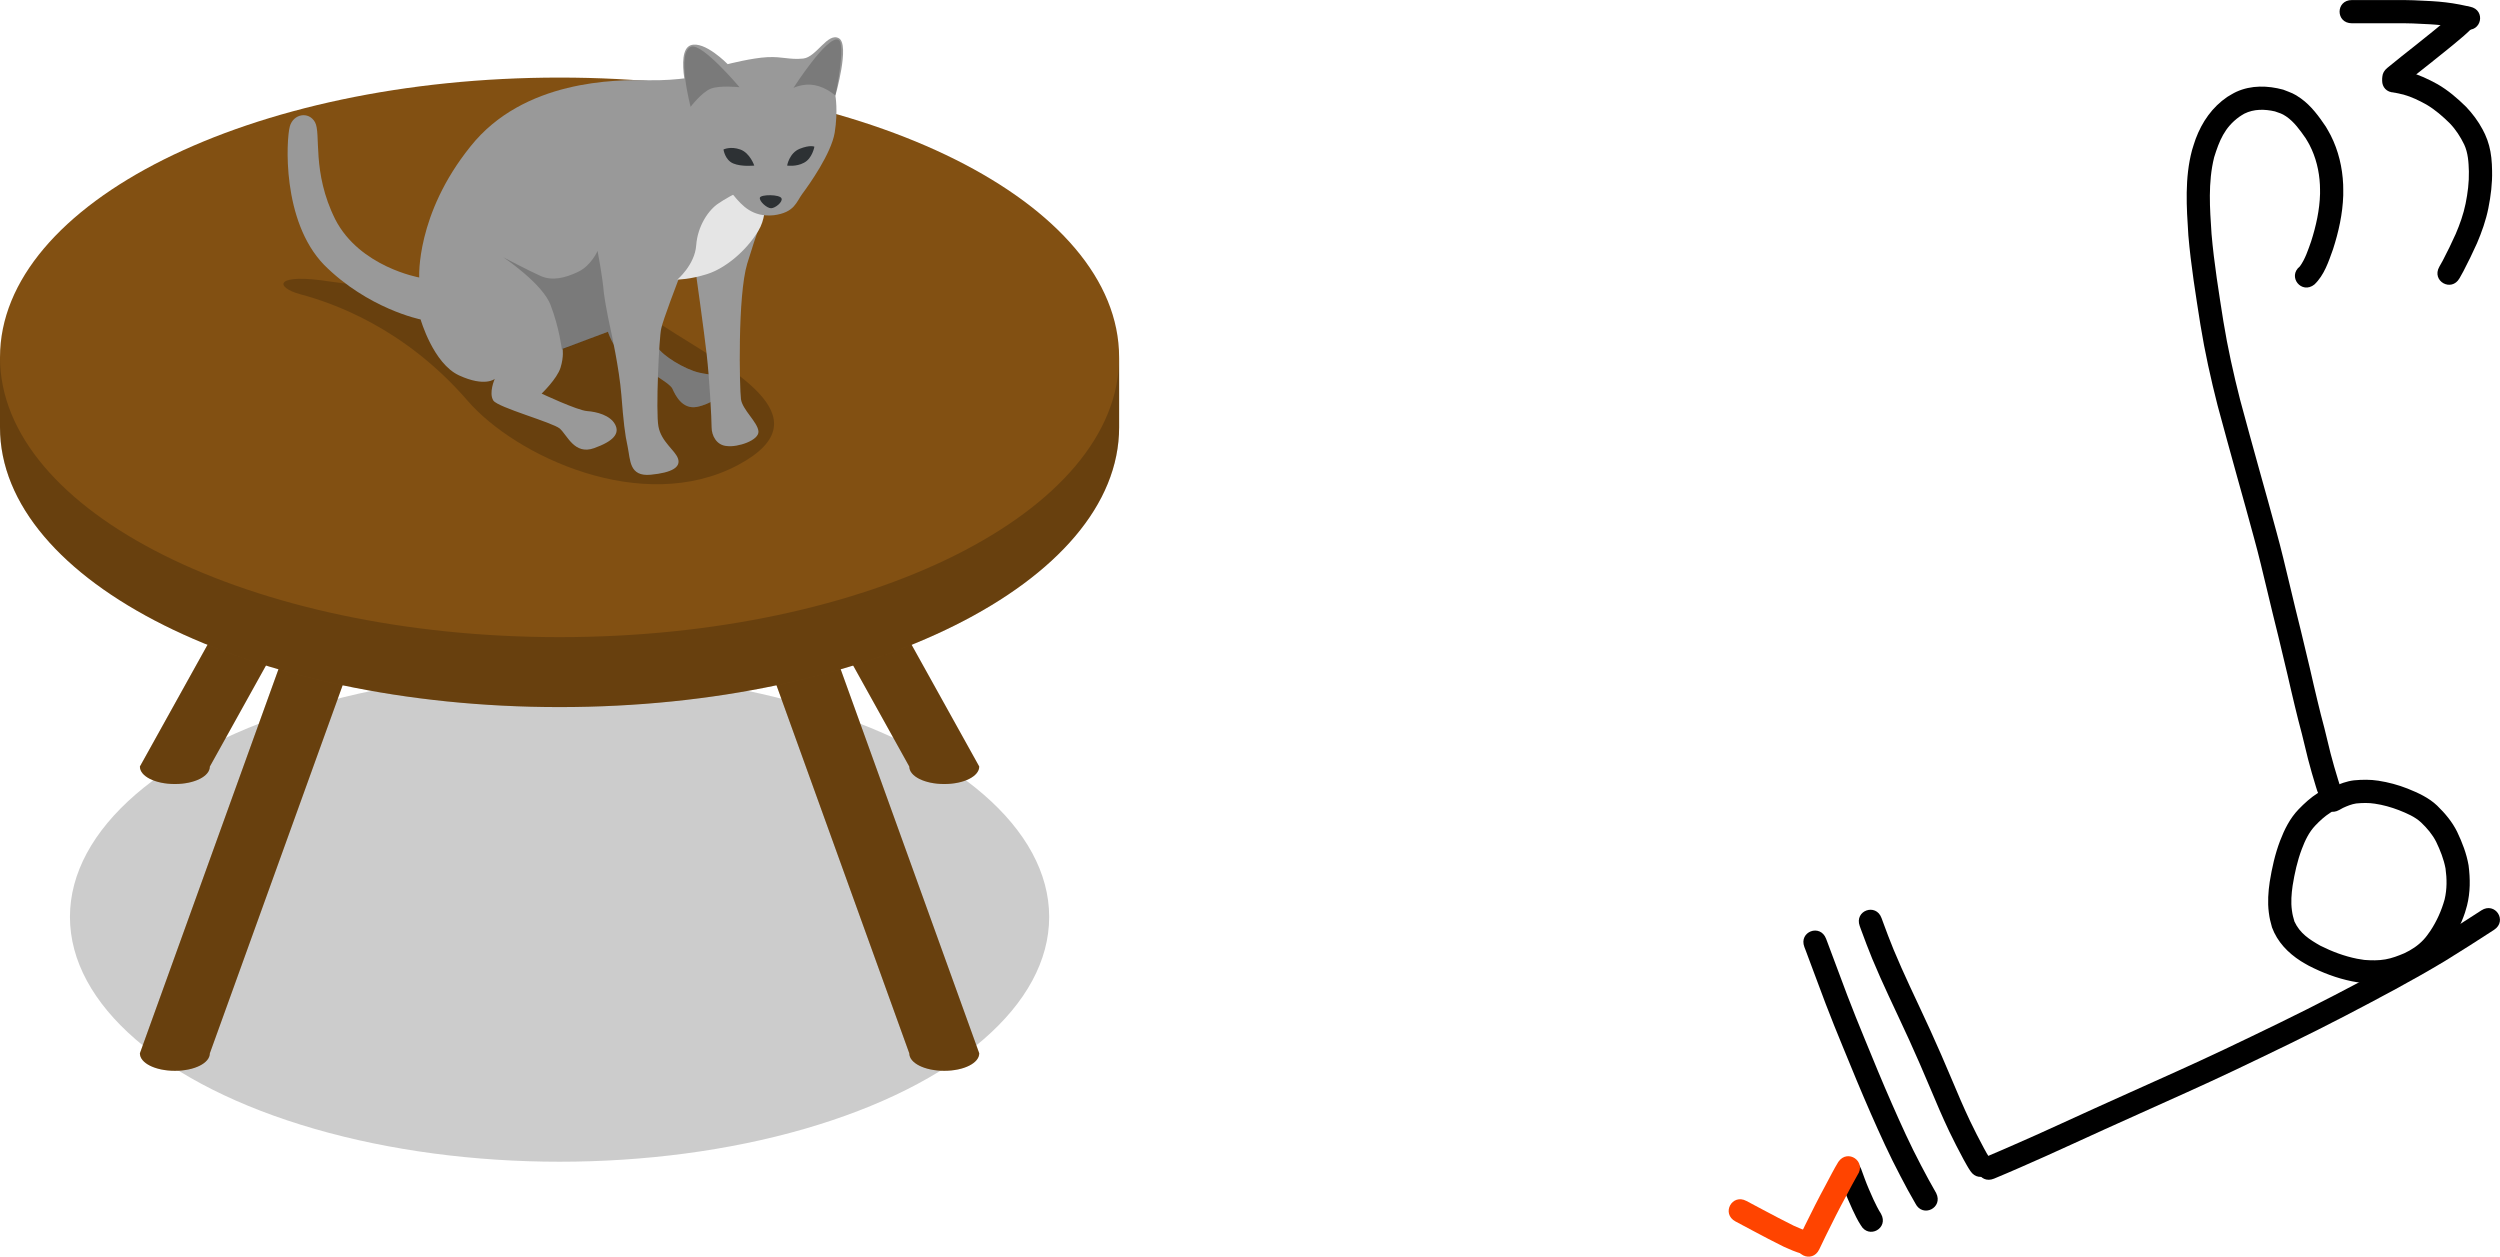 <?xml version="1.0" encoding="UTF-8" standalone="no"?>
<svg
   id="svg8"
   version="1.1"
   viewBox="0 0 94.717 47.612"
   height="47.612mm"
   width="94.717mm"
   sodipodi:docname="23.-1 animal on table again.svg"
   inkscape:version="1.3 (0e150ed6c4, 2023-07-21)"
   xmlns:inkscape="http://www.inkscape.org/namespaces/inkscape"
   xmlns:sodipodi="http://sodipodi.sourceforge.net/DTD/sodipodi-0.dtd"
   xmlns="http://www.w3.org/2000/svg"
   xmlns:svg="http://www.w3.org/2000/svg"
   xmlns:rdf="http://www.w3.org/1999/02/22-rdf-syntax-ns#"
   xmlns:cc="http://creativecommons.org/ns#"
   xmlns:dc="http://purl.org/dc/elements/1.1/">
  <sodipodi:namedview
     id="namedview1"
     pagecolor="#ffffff"
     bordercolor="#000000"
     borderopacity="0.25"
     inkscape:showpageshadow="2"
     inkscape:pageopacity="0.0"
     inkscape:pagecheckerboard="0"
     inkscape:deskcolor="#d1d1d1"
     inkscape:document-units="mm"
     inkscape:zoom="1.3009486"
     inkscape:cx="224.4516"
     inkscape:cy="65.721274"
     inkscape:window-width="1920"
     inkscape:window-height="1051"
     inkscape:window-x="-9"
     inkscape:window-y="-9"
     inkscape:window-maximized="1"
     inkscape:current-layer="svg8" />
  <defs
     id="defs2" />
  <g
     transform="translate(-84.094,-85.495)"
     id="layer1">
    <g
       transform="matrix(0.265,0,0,0.265,84.094,77.834)"
       id="g856">
      <ellipse
         style="opacity:0.2"
         cx="80"
         cy="160"
         rx="70"
         ry="35"
         id="ellipse815" />
      <path
         style="fill:#825012"
         d="m 100,80 c -2.8,0 -5,1.1 -5,2.5 l 35,97 c 0,1.4 2.2,2.5 5,2.5 2.8,0 5,-1.1 5,-2.5 l -35,-97 c 0,-1.4 -2.2,-2.5 -5,-2.5 z"
         id="path817" />
      <path
         style="opacity:0.2"
         d="m 100,85 c -2.8,0 -5,-1.1 -5,-2.5 l 35,97 c 0,1.4 2.2,2.5 5,2.5 2.8,0 5,-1.1 5,-2.5 l -35,-97 c 0,1.4 -2.2,2.5 -5,2.5 z"
         id="path819" />
      <path
         style="fill:#825012"
         d="m 100,73 c -2.8,0 -5,1.1 -5,2.5 l 35,63 c 0,1.4 2.2,2.5 5,2.5 2.8,0 5,-1.1 5,-2.5 l -35,-63 c 0,-1.4 -2.2,-2.5 -5,-2.5 z"
         id="path821" />
      <path
         style="opacity:0.2"
         d="m 100,78 c -2.8,0 -5,-1.1 -5,-2.5 l 35,63 c 0,1.4 2.2,2.5 5,2.5 2.8,0 5,-1.1 5,-2.5 l -35,-63 c 0,1.4 -2.2,2.5 -5,2.5 z"
         id="path823" />
      <path
         style="fill:#825012"
         d="m 60,80 c 2.8,0 5,1.1 5,2.5 l -35,97 c 0,1.4 -2.2,2.5 -5,2.5 -2.8,0 -5,-1.1 -5,-2.5 l 35,-97 C 55,81.1 57.2,80 60,80 Z"
         id="path825" />
      <path
         style="opacity:0.2"
         d="m 60,85 c 2.8,0 5,-1.1 5,-2.5 l -35,97 c 0,1.4 -2.2,2.5 -5,2.5 -2.8,0 -5,-1.1 -5,-2.5 l 35,-97 c 0,1.4 2.2,2.5 5,2.5 z"
         id="path827" />
      <path
         style="fill:#825012"
         d="m 60,73 c 2.8,0 5,1.1 5,2.5 l -35,63 c 0,1.4 -2.2,2.5 -5,2.5 -2.8,0 -5,-1.1 -5,-2.5 l 35,-63 C 55,74.1 57.2,73 60,73 Z"
         id="path829" />
      <path
         style="opacity:0.2"
         d="m 60,78 c 2.8,0 5,-1.1 5,-2.5 l -35,63 c 0,1.4 -2.2,2.5 -5,2.5 -2.8,0 -5,-1.1 -5,-2.5 l 35,-63 c 0,1.4 2.2,2.5 5,2.5 z"
         id="path831" />
      <path
         style="fill:#825012"
         d="M 80,40 C 35.8,40 0,57.9 0,80 v 10 c 0,22.1 35.8,40 80,40 44.2,0 80,-17.9 80,-40 V 80 C 160,57.9 124.2,40 80,40 Z"
         id="path833" />
      <path
         style="opacity:0.2"
         d="M 80,120 C 35.8,120 0,102.1 0,80 v 10 c 0,22.1 35.8,40 80,40 44.2,0 80,-17.9 80,-40 V 80 c 0,22.1 -35.8,40 -80,40 z"
         id="path835" />
    </g>
    <g
       transform="matrix(0.265,0,0,0.265,94.836,64.102)"
       id="g882">
      <path
         style="opacity:0.2"
         d="m 54.4,127.4 c 9.1,5.9 23.5,12.9 10.6,19.8 C 51.3,154.5 33.1,145.9 26.3,138 17.2,127.5 6.9,124 2.4,122.8 c -3.7,-1 -3.8,-3.1 4.4,-1.8 1.4,0.2 11.6,1.5 21.6,2.9 10.2,1.4 23.2,1.7 26,3.5 z"
         id="path858" />
      <path
         style="fill:#999999"
         d="m 46.3,127.9 c 0,0 0.8,2.9 2.8,4.1 2,1.2 6.1,3.4 6.5,4.3 0.4,0.9 1.4,3 3.5,2.6 2.1,-0.4 4.8,-2.2 4.1,-3.5 -0.7,-1.3 -1.7,-0.9 -3.8,-1.4 -2.1,-0.5 -5.2,-2.4 -6,-3.7 -0.9,-1.3 -1.7,-4 -1.7,-4 z"
         id="path860" />
      <path
         style="opacity:0.2"
         d="m 46.3,127.9 c 0,0 0.8,2.9 2.8,4.1 2,1.2 6.1,3.4 6.5,4.3 0.4,0.9 1.4,3 3.5,2.6 2.1,-0.4 4.8,-2.2 4.1,-3.5 -0.7,-1.3 -1.7,-0.9 -3.8,-1.4 -2.1,-0.5 -5.2,-2.4 -6,-3.7 -0.9,-1.3 -1.7,-4 -1.7,-4 z"
         id="path862" />
      <path
         style="fill:#999999"
         d="m 19.4,120.4 c 0,0 -8.5,-1.5 -12,-8.3 C 4,105.3 5.4,99.8 4.5,98.2 3.6,96.6 1.4,97 0.9,98.8 c -0.5,1.8 -1.2,13.5 4.9,19.8 6.3,6.3 13.8,7.8 13.8,7.8 0,0 1.8,6.3 5.5,8 3.7,1.7 5.1,0.5 5.1,0.5 0,0 -0.9,2 -0.2,3.1 0.7,1 8.4,3.1 9.5,4 1.1,1 2.1,3.8 4.9,2.8 2.8,-1 3.7,-2.1 3,-3.4 -0.7,-1.3 -2.6,-1.8 -4,-1.9 -1.4,-0.1 -6.5,-2.5 -6.5,-2.5 0,0 2.2,-2.1 2.7,-3.7 0.5,-1.6 0.3,-2.7 0.3,-2.7 l 6.9,-2.6 c 0,0 1.2,5.4 1.5,9.2 0.3,3.8 0.5,5.6 0.9,7.4 0.4,1.9 0.2,4.3 3.3,4 3.1,-0.3 4.3,-1.1 3.9,-2.3 -0.4,-1.2 -2.4,-2.4 -2.8,-4.6 -0.4,-2.1 0.1,-12.9 0.4,-14 0.2,-1.1 2.5,-7.1 2.5,-7.1 l 2.5,-0.5 c 0,0 1.1,7.8 1.5,11.3 0.4,3.5 0.7,9.2 0.7,10.4 0,1.2 0.7,2.6 2.2,2.7 1.5,0.2 4.6,-0.8 4.5,-2.1 -0.1,-1.3 -2.3,-3.1 -2.5,-4.6 -0.2,-1.5 -0.5,-14.8 0.9,-19.4 1.4,-4.6 2.4,-7.1 2.4,-7.1 L 60,91.5 c 0,0 -3.5,0.8 -7.9,0.7 -4.5,-0.1 -17.8,-0.1 -25.4,9.5 -7.8,9.7 -7.3,18.7 -7.3,18.7 z"
         id="path864" />
      <path
         style="fill:#e5e5e5"
         d="m 56.3,120.7 c 0,0 2.5,-2.1 2.7,-4.9 0.2,-2.8 1.8,-5.1 3.2,-6 1.4,-1 6.2,-3.4 6.2,-3.4 0,0 1.3,4.3 -0.5,7.3 -1.8,3 -4.8,5.4 -7.3,6.2 -2.5,0.8 -4.3,0.8 -4.3,0.8 z"
         id="path866" />
      <path
         style="opacity:0.2"
         d="m 46.8,128 c 0,0 -0.7,-3.1 -1,-5.4 -0.2,-2.4 -0.9,-6 -0.9,-6 0,0 -0.9,2.1 -2.8,3 -1.9,0.9 -3.7,1.3 -5.3,0.6 -1.6,-0.7 -5.4,-2.7 -5.4,-2.7 0,0 5.7,3.8 6.8,6.9 1.2,3.1 1.6,6.3 1.6,6.3 z"
         id="path868" />
      <path
         style="fill:#999999"
         d="m 58.2,96 c 0,0 -0.5,2.8 0.7,5.7 1.3,2.9 4,5.2 5.4,6.9 1.3,1.6 2.8,3.2 5.8,2.9 3,-0.4 3.2,-1.9 4.1,-3.1 0.9,-1.2 4.1,-5.7 4.6,-8.7 0.5,-3.1 0.1,-5.3 0.1,-5.3 0,0 2.1,-7.3 0.5,-8.2 -1.6,-0.9 -3.2,2.7 -5.1,2.9 -2,0.2 -2.9,-0.3 -5.1,-0.2 -2.2,0.1 -5.7,1 -5.7,1 0,0 -3.3,-3.4 -5.3,-2.7 -2.4,0.9 0,8.8 0,8.8 z"
         id="path870" />
      <path
         style="fill:#2d3134"
         d="m 69.7,110.5 c -0.6,0 -1.7,-1 -1.6,-1.5 0.1,-0.5 2.9,-0.5 3.1,0.1 0.2,0.5 -0.9,1.4 -1.5,1.4 z"
         id="path872" />
      <path
         style="fill:#2d3134"
         d="m 72,104.4 c 0,0 0.3,-1.8 1.8,-2.4 1.5,-0.6 2.1,-0.3 2.1,-0.3 0,0 -0.3,1.7 -1.5,2.3 -1.1,0.6 -2.4,0.4 -2.4,0.4 z"
         id="path874" />
      <path
         style="fill:#2d3134"
         d="m 67.3,104.4 c 0,0 -0.6,-1.8 -2,-2.3 -1.4,-0.5 -2.4,0 -2.4,0 0,0 0.2,1.5 1.4,2 1.2,0.5 3,0.3 3,0.3 z"
         id="path876" />
      <path
         style="opacity:0.2"
         d="m 72.9,93.3 c 0,0 4.8,-7.5 6.4,-6.9 1.2,0.4 -0.4,8 -0.4,8 0,0 -1.3,-1.2 -3,-1.5 -1.6,-0.3 -3,0.4 -3,0.4 z"
         id="path878" />
      <path
         style="opacity:0.2"
         d="m 65.2,93.2 c 0,0 -5.3,-6.3 -6.9,-5.8 -2.2,0.7 -0.1,8.6 -0.1,8.6 0,0 1.6,-2.1 2.9,-2.6 1.3,-0.5 4.1,-0.2 4.1,-0.2 z"
         id="path880" />
    </g>
  </g>
  <path
     style="fill:#000000;fill-opacity:1;fill-rule:nonzero;stroke:none;stroke-width:0.265"
     id="path1"
     d="m 87.686,10.778 c 0.372,-0.354 0.535,-0.862 0.704,-1.333 0.214,-0.661 0.366,-1.347 0.388,-2.043 0.004,-0.136 -0.002,-0.273 -0.003,-0.409 C 88.747,6.345 88.596,5.706 88.303,5.127 88.247,5.015 88.18,4.909 88.119,4.8 87.855,4.408 87.566,4.011 87.177,3.732 86.898,3.532 86.818,3.522 86.504,3.397 85.917,3.238 85.293,3.222 84.729,3.478 c -0.119,0.054 -0.228,0.127 -0.341,0.191 -0.573,0.389 -0.96,0.949 -1.201,1.593 -0.052,0.14 -0.092,0.285 -0.138,0.427 -0.282,1.057 -0.209,2.154 -0.139,3.232 0.096,1.135 0.281,2.26 0.457,3.385 0.167,1.03 0.394,2.049 0.651,3.059 0.247,0.901 0.487,1.804 0.741,2.704 0.219,0.767 0.425,1.537 0.637,2.306 0.182,0.657 0.337,1.321 0.497,1.984 0.14,0.593 0.285,1.184 0.432,1.775 0.115,0.473 0.225,0.947 0.339,1.42 0.094,0.399 0.181,0.799 0.28,1.197 0.081,0.353 0.176,0.703 0.267,1.054 0.078,0.316 0.153,0.633 0.232,0.95 0.09,0.351 0.192,0.698 0.298,1.045 0.017,0.055 0.034,0.11 0.052,0.165 0.186,0.594 1.026,0.33 0.84,-0.264 v 0 c -0.017,-0.053 -0.033,-0.106 -0.05,-0.159 -0.102,-0.331 -0.199,-0.665 -0.286,-1 -0.08,-0.319 -0.155,-0.639 -0.234,-0.958 -0.091,-0.348 -0.185,-0.695 -0.265,-1.046 -0.099,-0.395 -0.185,-0.793 -0.278,-1.19 -0.114,-0.475 -0.225,-0.951 -0.341,-1.426 -0.147,-0.589 -0.291,-1.178 -0.43,-1.768 -0.162,-0.672 -0.319,-1.345 -0.504,-2.012 -0.212,-0.771 -0.419,-1.543 -0.639,-2.312 -0.253,-0.892 -0.49,-1.787 -0.735,-2.681 -0.251,-0.984 -0.472,-1.975 -0.635,-2.978 -0.172,-1.099 -0.353,-2.197 -0.448,-3.306 -0.064,-0.969 -0.139,-1.955 0.099,-2.908 0.197,-0.63 0.393,-1.122 0.943,-1.526 0.067,-0.042 0.13,-0.089 0.2,-0.125 0.363,-0.182 0.772,-0.175 1.159,-0.086 0.181,0.064 0.262,0.079 0.423,0.188 0.31,0.21 0.531,0.528 0.742,0.829 0.049,0.084 0.102,0.166 0.146,0.252 0.243,0.469 0.368,0.988 0.394,1.514 0.002,0.113 0.008,0.226 0.005,0.338 -0.016,0.616 -0.152,1.223 -0.339,1.808 -0.115,0.323 -0.223,0.664 -0.425,0.942 -0.486,0.389 0.064,1.076 0.55,0.687 z" />
  <path
     style="fill:#000000;fill-opacity:1;fill-rule:nonzero;stroke:none;stroke-width:0.265"
     id="path2"
     d="m 88.191,29.815 c -0.125,0.074 -0.249,0.152 -0.372,0.229 -0.274,0.172 -0.511,0.39 -0.735,0.621 -0.327,0.342 -0.531,0.753 -0.699,1.19 -0.191,0.502 -0.307,1.027 -0.393,1.556 -0.056,0.383 -0.083,0.768 -0.035,1.153 0.033,0.263 0.056,0.318 0.122,0.573 0.204,0.549 0.604,0.964 1.091,1.276 0.098,0.063 0.201,0.117 0.301,0.175 0.515,0.265 1.062,0.473 1.631,0.589 0.11,0.023 0.222,0.038 0.333,0.057 0.463,0.051 0.926,0.031 1.378,-0.088 0.274,-0.072 0.353,-0.113 0.613,-0.219 0.368,-0.168 0.71,-0.39 0.993,-0.681 0.174,-0.18 0.227,-0.265 0.373,-0.465 0.245,-0.375 0.457,-0.778 0.598,-1.205 0.029,-0.088 0.051,-0.177 0.077,-0.266 0.127,-0.505 0.125,-1.013 0.059,-1.525 -0.077,-0.447 -0.241,-0.868 -0.435,-1.275 -0.186,-0.376 -0.455,-0.695 -0.754,-0.986 -0.317,-0.303 -0.721,-0.485 -1.122,-0.647 -0.358,-0.141 -0.729,-0.24 -1.109,-0.299 -0.306,-0.048 -0.614,-0.042 -0.921,-0.014 -0.273,0.033 -0.53,0.13 -0.779,0.242 -0.148,0.077 -0.078,0.039 -0.211,0.114 -0.543,0.304 -0.113,1.072 0.43,0.768 v 0 c 0.1,-0.056 0.052,-0.029 0.145,-0.08 0.159,-0.073 0.323,-0.14 0.497,-0.167 0.236,-0.023 0.472,-0.029 0.707,0.008 0.313,0.046 0.617,0.132 0.912,0.245 0.297,0.119 0.602,0.245 0.84,0.465 0.225,0.215 0.429,0.452 0.571,0.732 0.156,0.324 0.289,0.658 0.356,1.013 0.054,0.389 0.058,0.783 -0.033,1.168 -0.117,0.424 -0.298,0.827 -0.541,1.195 -0.099,0.138 -0.148,0.217 -0.263,0.34 -0.204,0.218 -0.455,0.383 -0.725,0.509 -0.233,0.098 -0.465,0.188 -0.716,0.232 -0.263,0.047 -0.53,0.04 -0.795,0.021 -0.092,-0.015 -0.185,-0.027 -0.276,-0.045 -0.485,-0.096 -0.952,-0.273 -1.393,-0.494 -0.417,-0.238 -0.772,-0.464 -0.982,-0.915 -0.053,-0.194 -0.068,-0.223 -0.096,-0.425 -0.043,-0.312 -0.017,-0.623 0.027,-0.934 0.076,-0.471 0.178,-0.938 0.347,-1.385 0.122,-0.324 0.27,-0.639 0.511,-0.893 0.172,-0.181 0.356,-0.35 0.566,-0.484 0.098,-0.061 0.209,-0.127 0.3,-0.188 0.557,-0.278 0.163,-1.065 -0.394,-0.787 z" />
  <path
     style="fill:#000000;fill-opacity:1;fill-rule:nonzero;stroke:none;stroke-width:0.265"
     id="path3"
     d="m 94.012,34.491 c -0.604,0.393 -1.21,0.782 -1.824,1.158 -1.218,0.733 -2.477,1.397 -3.737,2.054 -1.382,0.72 -2.787,1.393 -4.193,2.063 -1.179,0.559 -2.371,1.088 -3.561,1.623 -0.871,0.39 -1.741,0.785 -2.609,1.183 -0.636,0.29 -1.272,0.58 -1.914,0.857 -0.32,0.142 -0.643,0.277 -0.965,0.413 -0.574,0.241 -0.234,1.052 0.34,0.812 v 0 c 0.326,-0.137 0.651,-0.273 0.974,-0.416 0.647,-0.28 1.289,-0.572 1.931,-0.865 0.866,-0.397 1.734,-0.791 2.603,-1.18 1.196,-0.538 2.394,-1.07 3.579,-1.632 1.416,-0.675 2.83,-1.352 4.221,-2.077 1.278,-0.667 2.555,-1.34 3.79,-2.084 0.621,-0.381 1.233,-0.774 1.844,-1.171 0.522,-0.339 0.042,-1.077 -0.48,-0.738 z" />
  <path
     style="fill:#000000;fill-opacity:1;fill-rule:nonzero;stroke:none;stroke-width:0.265"
     id="path4"
     d="m 75.386,43.881 c -0.084,-0.122 -0.153,-0.255 -0.224,-0.384 -0.184,-0.337 -0.355,-0.68 -0.523,-1.026 -0.246,-0.52 -0.473,-1.048 -0.694,-1.579 -0.26,-0.62 -0.529,-1.236 -0.807,-1.848 -0.257,-0.565 -0.525,-1.125 -0.786,-1.689 -0.211,-0.452 -0.413,-0.909 -0.606,-1.369 -0.145,-0.35 -0.277,-0.705 -0.408,-1.06 -0.017,-0.047 -0.034,-0.095 -0.052,-0.142 -0.212,-0.585 -1.039,-0.285 -0.827,0.3 v 0 c 0.018,0.049 0.035,0.097 0.053,0.146 0.135,0.368 0.273,0.734 0.422,1.096 0.197,0.47 0.403,0.936 0.619,1.398 0.26,0.562 0.527,1.12 0.783,1.683 0.274,0.603 0.539,1.211 0.795,1.822 0.228,0.546 0.461,1.09 0.714,1.625 0.175,0.36 0.354,0.717 0.545,1.068 0.084,0.15 0.165,0.303 0.262,0.445 0.345,0.518 1.077,0.03 0.732,-0.488 z" />
  <path
     style="fill:#000000;fill-opacity:1;fill-rule:nonzero;stroke:none;stroke-width:0.265"
     id="path5"
     d="M 73.355,45.202 C 73.157,44.857 72.966,44.507 72.782,44.153 72.379,43.391 72.025,42.606 71.678,41.817 71.32,41.004 70.983,40.182 70.646,39.359 70.417,38.81 70.199,38.257 69.985,37.703 69.836,37.315 69.694,36.924 69.548,36.536 69.441,36.254 69.335,35.973 69.232,35.691 c -0.016,-0.042 -0.032,-0.084 -0.048,-0.126 -0.222,-0.581 -1.044,-0.267 -0.822,0.314 v 0 c 0.015,0.038 0.029,0.076 0.044,0.114 0.104,0.285 0.211,0.568 0.318,0.852 0.147,0.392 0.29,0.785 0.44,1.175 0.216,0.56 0.437,1.118 0.668,1.672 0.339,0.83 0.68,1.659 1.04,2.48 0.355,0.806 0.717,1.608 1.129,2.387 0.181,0.35 0.368,0.697 0.567,1.037 0.278,0.557 1.065,0.163 0.787,-0.394 z" />
  <path
     style="fill:#000000;fill-opacity:1;fill-rule:nonzero;stroke:none;stroke-width:0.265"
     id="path7"
     d="m 71.268,45.991 c -0.112,-0.174 -0.201,-0.361 -0.29,-0.548 -0.116,-0.258 -0.231,-0.517 -0.329,-0.783 -0.045,-0.119 -0.088,-0.239 -0.131,-0.359 -0.208,-0.586 -1.037,-0.292 -0.829,0.294 v 0 c 0.044,0.123 0.088,0.246 0.134,0.368 0.107,0.29 0.231,0.574 0.359,0.856 0.096,0.203 0.192,0.41 0.316,0.598 0.302,0.544 1.071,0.117 0.769,-0.427 z" />
  <path
     style="fill:#ff4400;fill-opacity:1;fill-rule:nonzero;stroke:none;stroke-width:0.265"
     id="path8"
     d="m 69.648,44.021 c -0.17,0.279 -0.316,0.571 -0.47,0.859 -0.279,0.514 -0.542,1.036 -0.799,1.56 -0.169,0.349 -0.087,0.177 -0.248,0.517 -0.267,0.562 0.528,0.939 0.795,0.377 v 0 c 0.157,-0.332 0.077,-0.163 0.243,-0.506 0.253,-0.516 0.511,-1.029 0.786,-1.534 0.138,-0.259 0.272,-0.521 0.419,-0.775 0.353,-0.513 -0.373,-1.011 -0.725,-0.499 z" />
  <path
     style="fill:#ff4400;fill-opacity:1;fill-rule:nonzero;stroke:none;stroke-width:0.265"
     id="path9"
     d="m 68.54,46.663 c -0.201,-0.057 -0.392,-0.137 -0.581,-0.225 -0.389,-0.19 -0.769,-0.396 -1.152,-0.597 -0.213,-0.113 -0.426,-0.226 -0.639,-0.34 -0.548,-0.295 -0.965,0.481 -0.417,0.775 v 0 c 0.215,0.115 0.43,0.23 0.645,0.344 0.396,0.209 0.791,0.422 1.194,0.618 0.219,0.1 0.44,0.194 0.672,0.261 0.59,0.197 0.869,-0.638 0.278,-0.835 z" />
  <path
     style="fill:#000000;fill-opacity:1;fill-rule:nonzero;stroke:none;stroke-width:0.265"
     id="path6"
     d="m 89.106,0.881 c 0.146,0 0.292,0 0.438,0 0.405,0 0.811,0 1.216,0 0.438,-0.004 0.876,0.011 1.314,0.039 0.318,0.019 0.635,0.053 0.948,0.115 0.129,0.027 0.257,0.054 0.385,0.081 0.609,0.127 0.789,-0.734 0.18,-0.861 v 0 c -0.132,-0.028 -0.265,-0.056 -0.397,-0.083 -0.35,-0.068 -0.704,-0.108 -1.06,-0.129 -0.456,-0.029 -0.913,-0.045 -1.37,-0.041 -0.405,0 -0.811,0 -1.216,0 -0.146,0 -0.292,0 -0.438,0 -0.622,0 -0.622,0.88 0,0.88 z" />
  <path
     style="fill:#000000;fill-opacity:1;fill-rule:nonzero;stroke:none;stroke-width:0.265"
     id="path10"
     d="m 93.082,0.393 c -0.098,0.105 -0.203,0.204 -0.311,0.299 C 92.574,0.861 92.373,1.027 92.171,1.191 91.958,1.363 91.745,1.534 91.531,1.705 91.35,1.847 91.17,1.989 90.99,2.133 90.83,2.26 90.67,2.389 90.512,2.52 90.49,2.538 90.469,2.555 90.447,2.573 c -0.485,0.39 0.066,1.076 0.551,0.686 v 0 c 0.026,-0.021 0.051,-0.041 0.077,-0.062 0.153,-0.128 0.309,-0.253 0.465,-0.377 0.179,-0.144 0.36,-0.286 0.541,-0.428 0.215,-0.172 0.43,-0.345 0.644,-0.517 0.211,-0.171 0.419,-0.343 0.625,-0.52 0.123,-0.108 0.243,-0.219 0.354,-0.339 0.44,-0.44 -0.182,-1.062 -0.622,-0.622 z" />
  <path
     style="fill:#000000;fill-opacity:1;fill-rule:nonzero;stroke:none;stroke-width:0.265"
     id="path11"
     d="m 90.719,3.505 c -0.013,-3.979e-4 -0.05,-0.01 -0.04,-0.001 0.012,0.01 0.031,0.004 0.046,0.007 0.016,0.003 0.033,0.006 0.049,0.009 0.096,0.019 0.191,0.042 0.287,0.064 0.304,0.084 0.588,0.223 0.863,0.375 0.33,0.194 0.62,0.446 0.891,0.714 0.227,0.236 0.404,0.511 0.546,0.804 0.148,0.32 0.167,0.672 0.177,1.019 0.009,0.41 -0.043,0.817 -0.124,1.218 -0.081,0.398 -0.217,0.782 -0.377,1.154 -0.153,0.339 -0.315,0.675 -0.488,1.004 -0.088,0.159 -0.044,0.08 -0.132,0.236 -0.305,0.542 0.462,0.974 0.767,0.432 v 0 c 0.094,-0.167 0.046,-0.081 0.144,-0.259 0.183,-0.35 0.355,-0.705 0.517,-1.065 0.183,-0.429 0.339,-0.869 0.431,-1.328 0.093,-0.467 0.153,-0.941 0.141,-1.419 -0.006,-0.19 -0.006,-0.303 -0.028,-0.493 C 94.355,5.669 94.28,5.369 94.15,5.089 94.12,5.027 94.091,4.965 94.058,4.905 93.891,4.591 93.676,4.304 93.432,4.047 93.102,3.723 92.749,3.419 92.347,3.188 92.002,2.999 91.646,2.828 91.264,2.728 91.084,2.686 90.904,2.639 90.719,2.625 c -0.622,0 -0.622,0.88 0,0.88 z" />
</svg>
